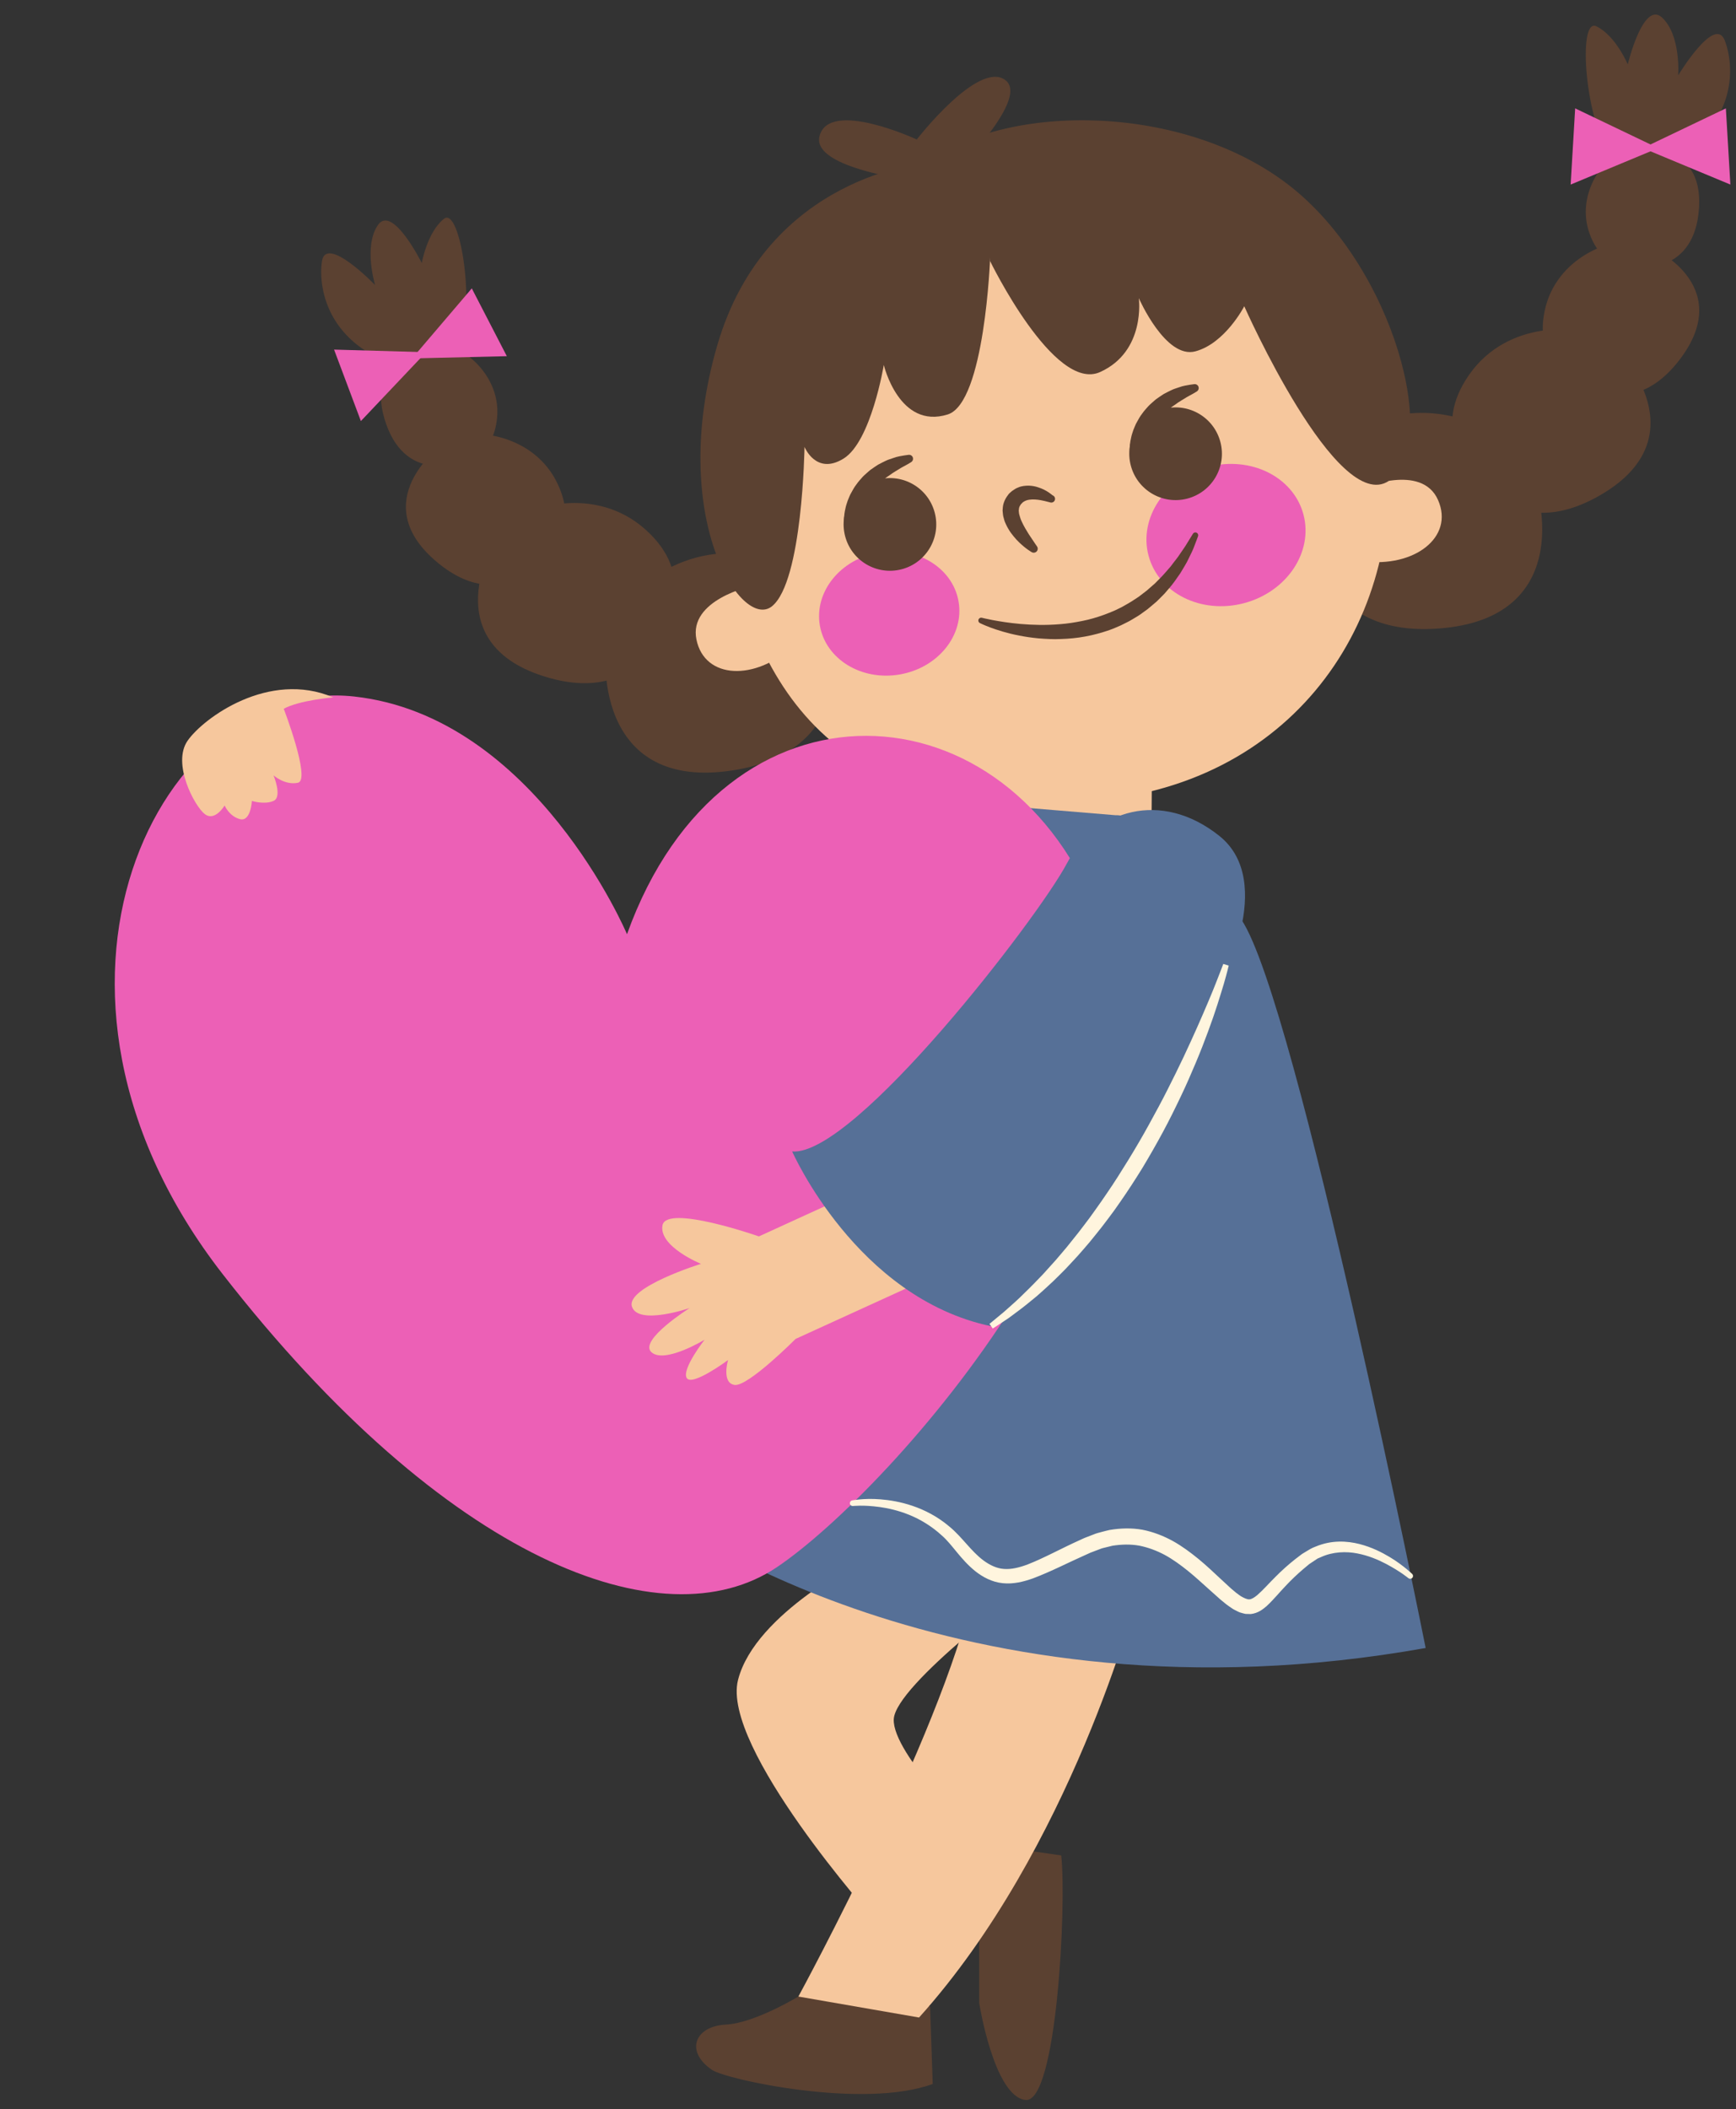 <?xml version="1.0" encoding="UTF-8" standalone="no"?><svg xmlns="http://www.w3.org/2000/svg" xmlns:xlink="http://www.w3.org/1999/xlink" fill="#000000" height="477.8" preserveAspectRatio="xMidYMid meet" version="1" viewBox="-26.0 -3.3 393.4 477.8" width="393.4" zoomAndPan="magnify"><rect x="-26.0" y="-3.3" width="393.4" height="477.8" fill="#333333" stroke="none"/><g><g id="change1_1"><path d="M162.765,143.124c0,0,5.079,24.634-24.12,28.281s-28.843-25.215-26.428-32.616 c2.415-7.402,17.4-20.871,35.053-15.562C164.924,128.538,162.765,143.124,162.765,143.124z" fill="#5b4131"/></g><g id="change1_2"><path d="M124.904,137.092c0,0-4.902,20.258-28.079,12.67c-23.175-7.588-12.702-29.098-8.276-33.791 c4.425-4.696,20.424-9.492,31.777,0.73C131.68,126.923,124.904,137.092,124.904,137.092z" fill="#5b4131"/></g><g id="change1_3"><path d="M97.373,123.006c0,0-10.047,13.523-24.891,0.559c-14.846-12.967-0.26-25.66,4.516-27.754 c4.775-2.096,18.19-0.612,23.409,10.577C105.624,117.58,97.373,123.006,97.373,123.006z" fill="#5b4131"/></g><g id="change1_4"><path d="M77.671,101.53c0,0-12.226,4.684-16.56-10.009c-4.332-14.693,10.524-16.939,14.53-16.322 c4.007,0.617,12.187,7.183,10.945,16.698C85.343,101.412,77.671,101.53,77.671,101.53z" fill="#5b4131"/></g><g id="change1_5"><path d="M62.505,78.944c0,0,11.029,6.707,15.273-2.474c4.244-9.179,0.595-33.258-3.201-30.188 c-3.795,3.068-4.996,10.002-4.996,10.002s-6.677-13.437-9.963-8.573c-3.286,4.864-0.612,13.56-0.612,13.56 s-11.168-11.57-12.056-5.337C46.06,62.167,48.461,73.811,62.505,78.944z" fill="#5b4131"/></g><g id="change1_6"><path d="M271.524,116.8c0,0,0.573,25.145,29.845,22.156c29.274-2.99,22.457-31.039,18.445-37.71 c-4.011-6.673-21.635-16.44-37.648-7.308C266.151,103.07,271.524,116.8,271.524,116.8z" fill="#5b4131"/></g><g id="change1_7"><path d="M307.07,102.436c0,0,9.318,18.645,30.203,6.054s5.859-31.204,0.492-34.787 c-5.365-3.583-22.03-4.674-30.803,7.834C298.187,94.044,307.07,102.436,307.07,102.436z" fill="#5b4131"/></g><g id="change1_8"><path d="M330.744,82.537c0,0,12.82,10.927,24.383-5.035c11.56-15.964-5.498-25.064-10.622-26.035 c-5.124-0.973-17.865,3.481-20.442,15.556C321.485,79.1,330.744,82.537,330.744,82.537z" fill="#5b4131"/></g><g id="change1_9"><path d="M345.131,57.192c0,0,12.966,1.823,13.894-13.466c0.929-15.291-14.054-14.148-17.817-12.65 c-3.767,1.499-10.267,9.731-6.925,18.727C337.627,58.797,345.131,57.192,345.131,57.192z" fill="#5b4131"/></g><g id="change2_1"><path d="M170.109,349.876c0,0-24.998,12.155-28.864,27.38c-3.87,15.225,30.849,54.16,30.849,54.16 l23.379-18.574c0,0-19.311-18.846-18.936-26.691c0.375-7.848,31.315-30.666,31.315-30.666L170.109,349.876z" fill="#f6c79d"/></g><g id="change1_10"><path d="M195.9,450.443c0,0,3.327,21.059,10.461,21.958c7.134,0.897,9.369-44.438,8.124-55.397 l-18.606-2.687L195.9,450.443z" fill="#5b4131"/></g><g id="change1_11"><path d="M156.031,448.306c0,0-10.615,6.668-17.578,7.021c-6.96,0.356-9.31,6.022-3.109,10.258 c3.243,2.22,34.353,8.956,50.022,3.186l-0.597-17.596l-27.903-2.503" fill="#5b4131"/></g><g id="change2_2"><path d="M231.477,358.786c0,0-14.766,56.667-49.206,94.936l-27.35-4.749 c0,0,35.013-64.286,40.258-95.262L231.477,358.786z" fill="#f6c79d"/></g><g id="change2_3"><path d="M200.432,31.402c-41.066,7.143-68.661,45.673-61.637,86.059 c7.025,40.385,29.942,67.789,87.074,60.19c45.36-6.03,68.661-45.671,61.636-86.058 C280.481,51.207,241.496,24.26,200.432,31.402z" fill="#f6c79d"/></g><g id="change2_4"><path d="M282.654,107.317c0,0,13.532-5.793,17.232,2.669c3.703,8.458-5.47,15.371-17.049,13.848 L282.654,107.317z" fill="#f6c79d"/></g><g id="change2_5"><path d="M144.353,129.453c0,0-14.396,3.092-12.53,12.132c1.864,9.044,13.343,9.393,21.915,1.458 L144.353,129.453z" fill="#f6c79d"/></g><g id="change1_12"><path d="M207.816,121.789c0,0-1.309-0.717-2.886-2.248c-0.392-0.392-0.817-0.819-1.218-1.327 c-0.406-0.505-0.839-1.042-1.197-1.696c-0.19-0.315-0.379-0.642-0.536-1.012 c-0.173-0.357-0.338-0.721-0.44-1.147c-0.127-0.406-0.236-0.825-0.273-1.302 c-0.025-0.232-0.057-0.459-0.068-0.697l0.055-0.746c0.097-0.993,0.56-1.998,1.166-2.765l0.109-0.151l0.055-0.075 l0.014-0.018l0.008-0.009l0.116-0.124l0.023-0.021l0.189-0.172l0.388-0.337c0.435-0.304,0.936-0.655,1.343-0.785 c0.845-0.39,1.711-0.441,2.465-0.446c0.753,0.026,1.429,0.154,2.001,0.339c1.161,0.349,1.987,0.839,2.542,1.206 c0.551,0.372,0.833,0.64,0.855,0.647c0.442,0.158,0.67,0.644,0.513,1.085c-0.148,0.413-0.586,0.64-1.004,0.535 l-0.414-0.105c0,0-0.304-0.077-0.838-0.214c-0.543-0.132-1.333-0.296-2.209-0.352 c-0.874-0.054-1.828,0.035-2.473,0.433c-0.211,0.083-0.212,0.184-0.345,0.224l-0.339,0.358l-0.179,0.181 l-0.022,0.022c-0.102,0.104,0.132-0.139,0.107-0.113l-0.002,0.004l-0.006,0.008L205.301,111l-0.033,0.06 c-0.207,0.312-0.357,0.605-0.369,0.992c-0.004,0.096-0.023,0.19-0.041,0.284l0.031,0.333 c-0.004,0.215,0.055,0.46,0.125,0.708c0.127,0.482,0.301,1.02,0.548,1.522c0.224,0.504,0.5,1.009,0.767,1.48 c0.285,0.476,0.557,0.923,0.809,1.337c1.086,1.65,1.863,2.764,1.863,2.764c0.285,0.411,0.186,0.974-0.225,1.261 c-0.291,0.203-0.659,0.211-0.952,0.053L207.816,121.789z" fill="#5b4131"/></g><g id="change3_1"><path d="M234.269,122.551c2.257,8.521,11.946,13.347,21.641,10.783 c9.696-2.567,15.729-11.557,13.47-20.08c-2.254-8.518-11.943-13.345-21.639-10.777 C238.044,105.04,232.013,114.031,234.269,122.551z" fill="#ec60b6"/></g><g id="change3_2"><path d="M159.793,138.407c1.326,7.627,9.435,12.585,18.112,11.077c8.683-1.508,14.641-8.911,13.317-16.54 c-1.324-7.626-9.435-12.585-18.115-11.077C164.429,123.374,158.469,130.779,159.793,138.407z" fill="#ec60b6"/></g><g id="change1_13"><path d="M165.316,115.54c0.002,0.029-0.058-0.399-0.054-1.046c0.015-0.65,0.065-1.587,0.333-2.668 c0.105-0.55,0.307-1.119,0.51-1.73c0.253-0.584,0.465-1.238,0.834-1.838c0.329-0.623,0.69-1.258,1.148-1.842 c0.41-0.619,0.945-1.155,1.433-1.727c0.527-0.535,1.114-1.006,1.661-1.5c0.59-0.44,1.204-0.822,1.78-1.213 c0.606-0.336,1.213-0.623,1.779-0.901c0.565-0.278,1.147-0.43,1.66-0.613c1.02-0.388,1.932-0.482,2.547-0.599 c0.62-0.096,0.976-0.134,0.976-0.134c0.491-0.051,0.93,0.307,0.981,0.798c0.037,0.347-0.133,0.669-0.406,0.847 l-0.082,0.051c0,0-0.29,0.184-0.795,0.474c-0.255,0.141-0.558,0.318-0.912,0.496 c-0.36,0.168-0.729,0.428-1.144,0.674c-0.404,0.264-0.866,0.503-1.313,0.81 c-0.442,0.315-0.899,0.653-1.391,0.967c-0.452,0.37-0.901,0.764-1.385,1.128 c-0.432,0.425-0.9,0.821-1.312,1.269c-0.401,0.457-0.861,0.866-1.204,1.362 c-0.18,0.238-0.367,0.472-0.56,0.695c-0.168,0.244-0.335,0.483-0.497,0.72 c-0.343,0.464-0.597,0.962-0.896,1.405c-0.231,0.477-0.513,0.908-0.704,1.336 c-0.427,0.844-0.718,1.583-0.926,2.102c-0.207,0.526-0.301,0.78-0.303,0.807c-0.035,0.487-0.458,0.852-0.943,0.815 C165.644,116.448,165.28,116.026,165.316,115.54z" fill="#5b4131"/></g><g id="change1_14"><path d="M185.83,112.866c1.454,5.613-1.916,11.34-7.527,12.793 c-5.613,1.453-11.344-1.918-12.795-7.531c-1.453-5.608,1.918-11.339,7.531-12.792 C178.65,103.883,184.378,107.253,185.83,112.866z" fill="#5b4131"/></g><g id="change1_15"><path d="M230.05,99.532c0.004,0.028-0.058-0.399-0.052-1.047c0.015-0.649,0.065-1.587,0.334-2.667 c0.102-0.551,0.305-1.12,0.508-1.73c0.256-0.584,0.467-1.241,0.835-1.839c0.329-0.622,0.689-1.258,1.148-1.841 c0.41-0.62,0.943-1.155,1.433-1.727c0.527-0.537,1.113-1.009,1.661-1.501c0.589-0.44,1.204-0.823,1.778-1.213 c0.607-0.337,1.214-0.624,1.78-0.901c0.565-0.278,1.147-0.432,1.659-0.613c1.022-0.388,1.934-0.482,2.549-0.6 c0.62-0.098,0.975-0.134,0.975-0.134c0.492-0.051,0.93,0.306,0.981,0.797c0.038,0.348-0.133,0.67-0.407,0.847 l-0.08,0.05c0,0-0.29,0.185-0.796,0.474c-0.254,0.141-0.557,0.318-0.912,0.497 c-0.36,0.167-0.73,0.428-1.144,0.675c-0.403,0.265-0.865,0.503-1.312,0.81 c-0.44,0.316-0.899,0.655-1.392,0.969c-0.451,0.369-0.902,0.763-1.386,1.128 c-0.428,0.424-0.899,0.819-1.312,1.269c-0.398,0.457-0.861,0.867-1.203,1.362 c-0.18,0.239-0.366,0.472-0.56,0.696c-0.167,0.243-0.332,0.482-0.496,0.72c-0.344,0.464-0.598,0.96-0.896,1.405 c-0.232,0.477-0.513,0.907-0.703,1.336c-0.426,0.844-0.719,1.583-0.929,2.101 c-0.203,0.527-0.299,0.781-0.299,0.808c-0.036,0.486-0.46,0.852-0.946,0.815 C230.38,100.44,230.016,100.018,230.05,99.532z" fill="#5b4131"/></g><g id="change1_16"><path d="M250.565,96.856c1.453,5.612-1.914,11.34-7.527,12.795 c-5.613,1.453-11.341-1.919-12.795-7.532c-1.453-5.61,1.919-11.337,7.531-12.794 C243.386,87.871,249.113,91.245,250.565,96.856z" fill="#5b4131"/></g><g id="change2_6"><path d="M234.971,180.27l0.121-16.021l-36.455,2.157l-1.33,13.788c0,0,11.049,16.439,24.296,13.651 C234.85,191.057,234.971,180.27,234.971,180.27z" fill="#f6c79d"/></g><g id="change4_1"><path d="M226.779,181.369l-29.473-2.451c0,0-24.124,112.461-73.278,160.794 c0,0,65.878,49.434,173.044,30.301c0,0-29.186-146.291-41.728-164.947 C238.751,180.382,226.779,181.369,226.779,181.369z" fill="#567097"/></g><g id="change3_3"><path d="M116.088,208.326c0,0-20.823-49.34-61.829-53.847c-43.89-4.819-80.231,66.065-29.777,130.873 s99.706,83.801,125.622,66.326c25.919-17.475,93.026-92.78,73.059-146.769 C203.191,150.925,138.061,147.03,116.088,208.326z" fill="#ec60b6"/></g><g id="change2_7"><path d="M174.173,263.885l-28.197,12.896c0,0-20.932-7.34-21.842-2.526 c-0.909,4.815,8.711,8.738,8.711,8.738s-17.012,5.292-15.642,9.668c1.367,4.376,13.078,0.345,13.078,0.345 s-11.625,7.318-8.657,10.004c2.97,2.686,12.042-2.824,12.042-2.824s-5.222,6.661-4.049,8.668 c1.172,2.01,9.37-4.068,9.37-4.068s-1.532,5.144,1.453,5.639c2.989,0.496,13.856-10.426,13.856-10.426 l35.609-16.254L174.173,263.885z" fill="#f6c79d"/></g><g id="change4_2"><path d="M250.224,220.398c0,0,13.262-23.857,0.072-34.361c-13.188-10.505-28.083-5.904-34.578,6.347 c-6.494,12.252-48.101,66.282-62.202,65.153c0,0,14.557,33.16,45.081,39.586 C198.597,297.122,234.092,265.714,250.224,220.398z" fill="#567097"/></g><g id="change1_17"><path d="M198.378,55.865c0,0,14.497,29.814,24.911,25.117c10.415-4.696,8.783-16.745,8.783-16.745 s6.061,13.887,12.832,12.049c6.771-1.838,11.06-10.211,11.06-10.211s21.034,47.454,32.774,39.554 c11.74-7.901,1.326-48.334-22.566-66.917c-23.892-18.583-63.72-18.864-82.295-5.106c0,0-36.144,2.656-47.375,41.455 c-11.232,38.799,5.515,64.624,12.457,58.961c6.942-5.662,7.351-36.09,7.351-36.09s2.606,6.516,8.859,2.646 c6.254-3.87,9.11-21.204,9.11-21.204s3.473,14.68,14.499,11.207c8.406-2.647,9.599-35.531,9.599-35.531" fill="#5b4131"/></g><g id="change1_18"><path d="M181.749,28.299c0,0-19.775-9.19-22.021-0.817c-2.245,8.373,28.02,11.026,28.02,11.026 s20.174-19.194,14.047-23.686C195.669,10.328,181.749,28.299,181.749,28.299z" fill="#5b4131"/></g><g id="change1_19"><path d="M354.848,31.78c0,0-9.245,9.011-15.438,1.015c-6.194-7.994-8.035-32.279-3.648-30.139 s7.111,8.628,7.111,8.628s3.496-14.592,7.788-10.589c4.294,4.005,3.637,13.08,3.637,13.08 s8.291-13.78,10.553-7.904C367.113,11.746,367.384,23.631,354.848,31.78z" fill="#5b4131"/></g><g id="change2_8"><path d="M49.512,154.675c0,0-7.731,0.648-11.212,2.582c0,0,6.186,16.11,3.222,16.753 c-2.964,0.644-5.541-1.677-5.541-1.677s2.062,4.896,0,5.8c-2.062,0.903-4.896,0-4.896,0s-0.257,4.768-2.706,4.124 c-2.448-0.644-3.478-3.093-3.478-3.093s-2.192,3.736-4.511,1.933c-2.32-1.805-7.474-11.47-3.867-16.623 C20.131,159.319,34.95,148.483,49.512,154.675z" fill="#f6c79d"/></g><g id="change1_20"><path d="M196.511,136.64c0.001,0,0.847,0.221,2.39,0.517c1.533,0.287,3.733,0.663,6.379,0.889 c2.644,0.229,5.732,0.326,8.99,0.043c1.629-0.118,3.291-0.386,4.957-0.72c1.669-0.324,3.323-0.81,4.936-1.392 c0.806-0.292,1.598-0.619,2.385-0.949c0.756-0.391,1.553-0.701,2.269-1.147c0.729-0.422,1.465-0.821,2.146-1.291 c0.347-0.227,0.692-0.451,1.034-0.674c0.324-0.249,0.647-0.494,0.969-0.738c0.319-0.245,0.637-0.489,0.949-0.731 c0.299-0.263,0.594-0.523,0.885-0.781c0.296-0.255,0.588-0.507,0.876-0.757c0.269-0.271,0.536-0.538,0.798-0.802 c1.078-1.034,1.973-2.138,2.845-3.125c0.77-1.065,1.58-1.98,2.152-2.897c0.589-0.903,1.175-1.658,1.551-2.342 c0.825-1.338,1.298-2.102,1.298-2.102l0.018-0.027c0.186-0.303,0.584-0.398,0.887-0.21 c0.265,0.163,0.369,0.485,0.269,0.766c0,0-0.31,0.865-0.899,2.379c-0.273,0.768-0.729,1.644-1.225,2.666 c-0.463,1.042-1.174,2.116-1.889,3.331c-0.804,1.156-1.647,2.443-2.744,3.651 c-0.265,0.31-0.534,0.625-0.806,0.941c-0.294,0.3-0.592,0.601-0.894,0.907 c-0.305,0.304-0.614,0.609-0.926,0.918c-0.334,0.283-0.672,0.57-1.014,0.86 c-0.344,0.288-0.69,0.578-1.039,0.87c-0.369,0.267-0.742,0.536-1.116,0.806 c-0.731,0.569-1.544,1.034-2.357,1.516c-0.799,0.506-1.679,0.875-2.523,1.32c-0.873,0.383-1.75,0.776-2.652,1.095 c-1.809,0.624-3.655,1.131-5.499,1.461c-1.841,0.347-3.676,0.509-5.444,0.568 c-1.769,0.096-3.475-0.027-5.08-0.144c-1.603-0.152-3.108-0.37-4.481-0.652 c-2.746-0.525-4.96-1.259-6.481-1.815c-1.516-0.571-2.365-1.003-2.364-1.003 c-0.319-0.16-0.448-0.549-0.288-0.868C195.909,136.698,196.223,136.565,196.511,136.64z" fill="#5b4131"/></g><g id="change5_1"><path d="M252.44,215.431c0,0-0.345,1.535-1.109,4.151c-0.792,2.611-1.91,6.353-3.55,10.736 c-0.807,2.197-1.725,4.562-2.764,7.036c-1.043,2.474-2.162,5.074-3.431,7.716 c-1.259,2.644-2.596,5.364-4.06,8.073c-1.458,2.713-3.018,5.429-4.63,8.114 c-1.647,2.663-3.35,5.295-5.121,7.824c-0.878,1.27-1.761,2.522-2.69,3.719 c-0.899,1.217-1.82,2.396-2.751,3.535c-0.91,1.155-1.836,2.269-2.773,3.331c-0.917,1.079-1.856,2.101-2.781,3.082 c-0.909,0.997-1.817,1.946-2.731,2.829c-0.906,0.891-1.772,1.758-2.657,2.538 c-0.878,0.786-1.69,1.569-2.516,2.257c-0.831,0.678-1.619,1.322-2.362,1.928 c-1.491,1.195-2.859,2.152-3.949,2.981c-2.278,1.531-3.599,2.367-3.599,2.367l-0.737-1.056 c0,0,1.185-0.98,3.261-2.698c0.995-0.905,2.245-1.953,3.597-3.245c1.346-1.3,2.854-2.768,4.436-4.436 c0.814-0.812,1.603-1.713,2.431-2.634c0.839-0.909,1.69-1.865,2.527-2.88c0.857-0.998,1.728-2.032,2.572-3.128 c0.864-1.077,1.754-2.173,2.606-3.33c0.877-1.137,1.743-2.311,2.591-3.524c0.865-1.197,1.716-2.428,2.563-3.676 c1.714-2.484,3.344-5.086,4.952-7.697c1.603-2.617,3.157-5.268,4.612-7.921c1.457-2.65,2.881-5.267,4.178-7.844 c1.3-2.574,2.543-5.073,3.671-7.468c1.118-2.4,2.175-4.671,3.106-6.788c1.87-4.229,3.371-7.789,4.348-10.308 c0.996-2.517,1.528-3.956,1.528-3.956L252.44,215.431z" fill="#fff5de"/></g><g id="change5_2"><path d="M167.136,336.572c0,0,0.144-0.024,0.427-0.068c0.294-0.046,0.701-0.092,1.249-0.144 c1.088-0.096,2.69-0.186,4.726-0.018c2.03,0.164,4.506,0.547,7.232,1.469c2.715,0.915,5.693,2.407,8.42,4.738 c2.813,2.308,4.891,5.583,7.689,7.644c1.421,1.045,2.976,1.804,4.65,1.915c1.674,0.127,3.505-0.325,5.377-1.03 c3.757-1.473,7.651-3.644,11.763-5.49l0.769-0.353l0.193-0.088l0.285-0.119l0.393-0.15l1.569-0.605 c0.491-0.219,1.116-0.374,1.728-0.534c0.61-0.156,1.223-0.329,1.834-0.459c2.428-0.408,4.95-0.491,7.418-0.058 c2.453,0.477,4.773,1.39,6.894,2.543c2.112,1.176,4.004,2.589,5.79,4.044c1.786,1.46,3.411,3.004,5.009,4.496 c0.795,0.734,1.583,1.465,2.367,2.189l1.185,0.999c0.405,0.334,0.744,0.525,1.11,0.803 c0.74,0.425,1.472,0.761,1.932,0.698c0.461-0.021,1.1-0.404,1.779-0.969c1.36-1.19,2.727-2.764,4.137-4.148 c1.4-1.416,2.867-2.725,4.344-3.899c0.375-0.288,0.748-0.573,1.117-0.854l0.276-0.211l0.138-0.105l0.068-0.052 l0.131-0.088l0.036-0.021l0.571-0.346c0.757-0.455,1.446-0.929,2.429-1.272c3.603-1.505,7.093-1.276,9.913-0.561 c2.831,0.73,5.064,1.892,6.812,2.931c1.754,1.048,3.006,2.041,3.851,2.724c0.834,0.695,1.265,1.114,1.265,1.114 c0.255,0.247,0.263,0.654,0.016,0.909c-0.235,0.242-0.615,0.262-0.871,0.051l-0.008-0.006 c0,0-0.413-0.341-1.262-0.942c-0.852-0.595-2.143-1.416-3.847-2.318c-1.706-0.881-3.868-1.837-6.436-2.331 c-2.525-0.503-5.593-0.408-8.261,0.826l-0.498,0.215l-0.253,0.104l-0.271,0.18 c-0.361,0.241-0.726,0.483-1.095,0.728l-0.555,0.369l-0.412,0.346c-0.335,0.279-0.673,0.561-1.014,0.847 c-1.346,1.161-2.682,2.412-3.977,3.812c-1.332,1.382-2.53,2.896-4.197,4.462 c-0.857,0.743-1.974,1.648-3.632,1.835c-0.389,0.005-0.785-0.006-1.177-0.031 c-0.366-0.058-0.699-0.171-1.051-0.268c-0.368-0.088-0.633-0.244-0.928-0.385 c-0.283-0.147-0.59-0.281-0.856-0.448c-0.496-0.339-1.074-0.703-1.5-1.042l-1.299-1.059 c-0.815-0.726-1.636-1.457-2.461-2.192c-1.633-1.455-3.232-2.95-4.91-4.306c-1.681-1.352-3.416-2.625-5.263-3.637 c-1.852-0.994-3.799-1.718-5.8-2.121c-2.01-0.362-4.062-0.302-6.092,0.013 c-0.49,0.105-0.965,0.242-1.448,0.356c-0.48,0.117-0.954,0.21-1.497,0.443l-1.573,0.596l-0.392,0.149 l-0.1,0.036c-0.097,0.04,0.078-0.033,0.044-0.017l-0.048,0.021l-0.188,0.087l-0.756,0.341 c-4.04,1.784-7.889,3.813-12.075,5.391c-2.101,0.74-4.429,1.344-6.848,1.081 c-2.428-0.238-4.556-1.406-6.207-2.715c-3.397-2.737-5.177-5.995-7.576-8.081 c-2.37-2.181-4.971-3.698-7.425-4.692c-2.46-0.996-4.758-1.496-6.664-1.763 c-1.911-0.256-3.437-0.326-4.47-0.305c-1.039,0.013-1.568,0.072-1.568,0.072l-0.009,0.001 c-0.353,0.039-0.67-0.216-0.709-0.568C166.559,336.935,166.8,336.626,167.136,336.572z" fill="#fff5de"/></g><g id="change3_4"><path d="M349.766 30.255L330.952 21.251 329.932 38.508z" fill="#ec60b6"/></g><g id="change3_5"><path d="M346.289 30.255L365.103 21.251 366.124 38.508z" fill="#ec60b6"/></g><g id="change3_6"><path d="M70.555 76.485L49.706 75.897 55.782 92.082z" fill="#ec60b6"/></g><g id="change3_7"><path d="M67.379 77.897L80.914 62.028 88.856 77.385z" fill="#ec60b6"/></g></g></svg>